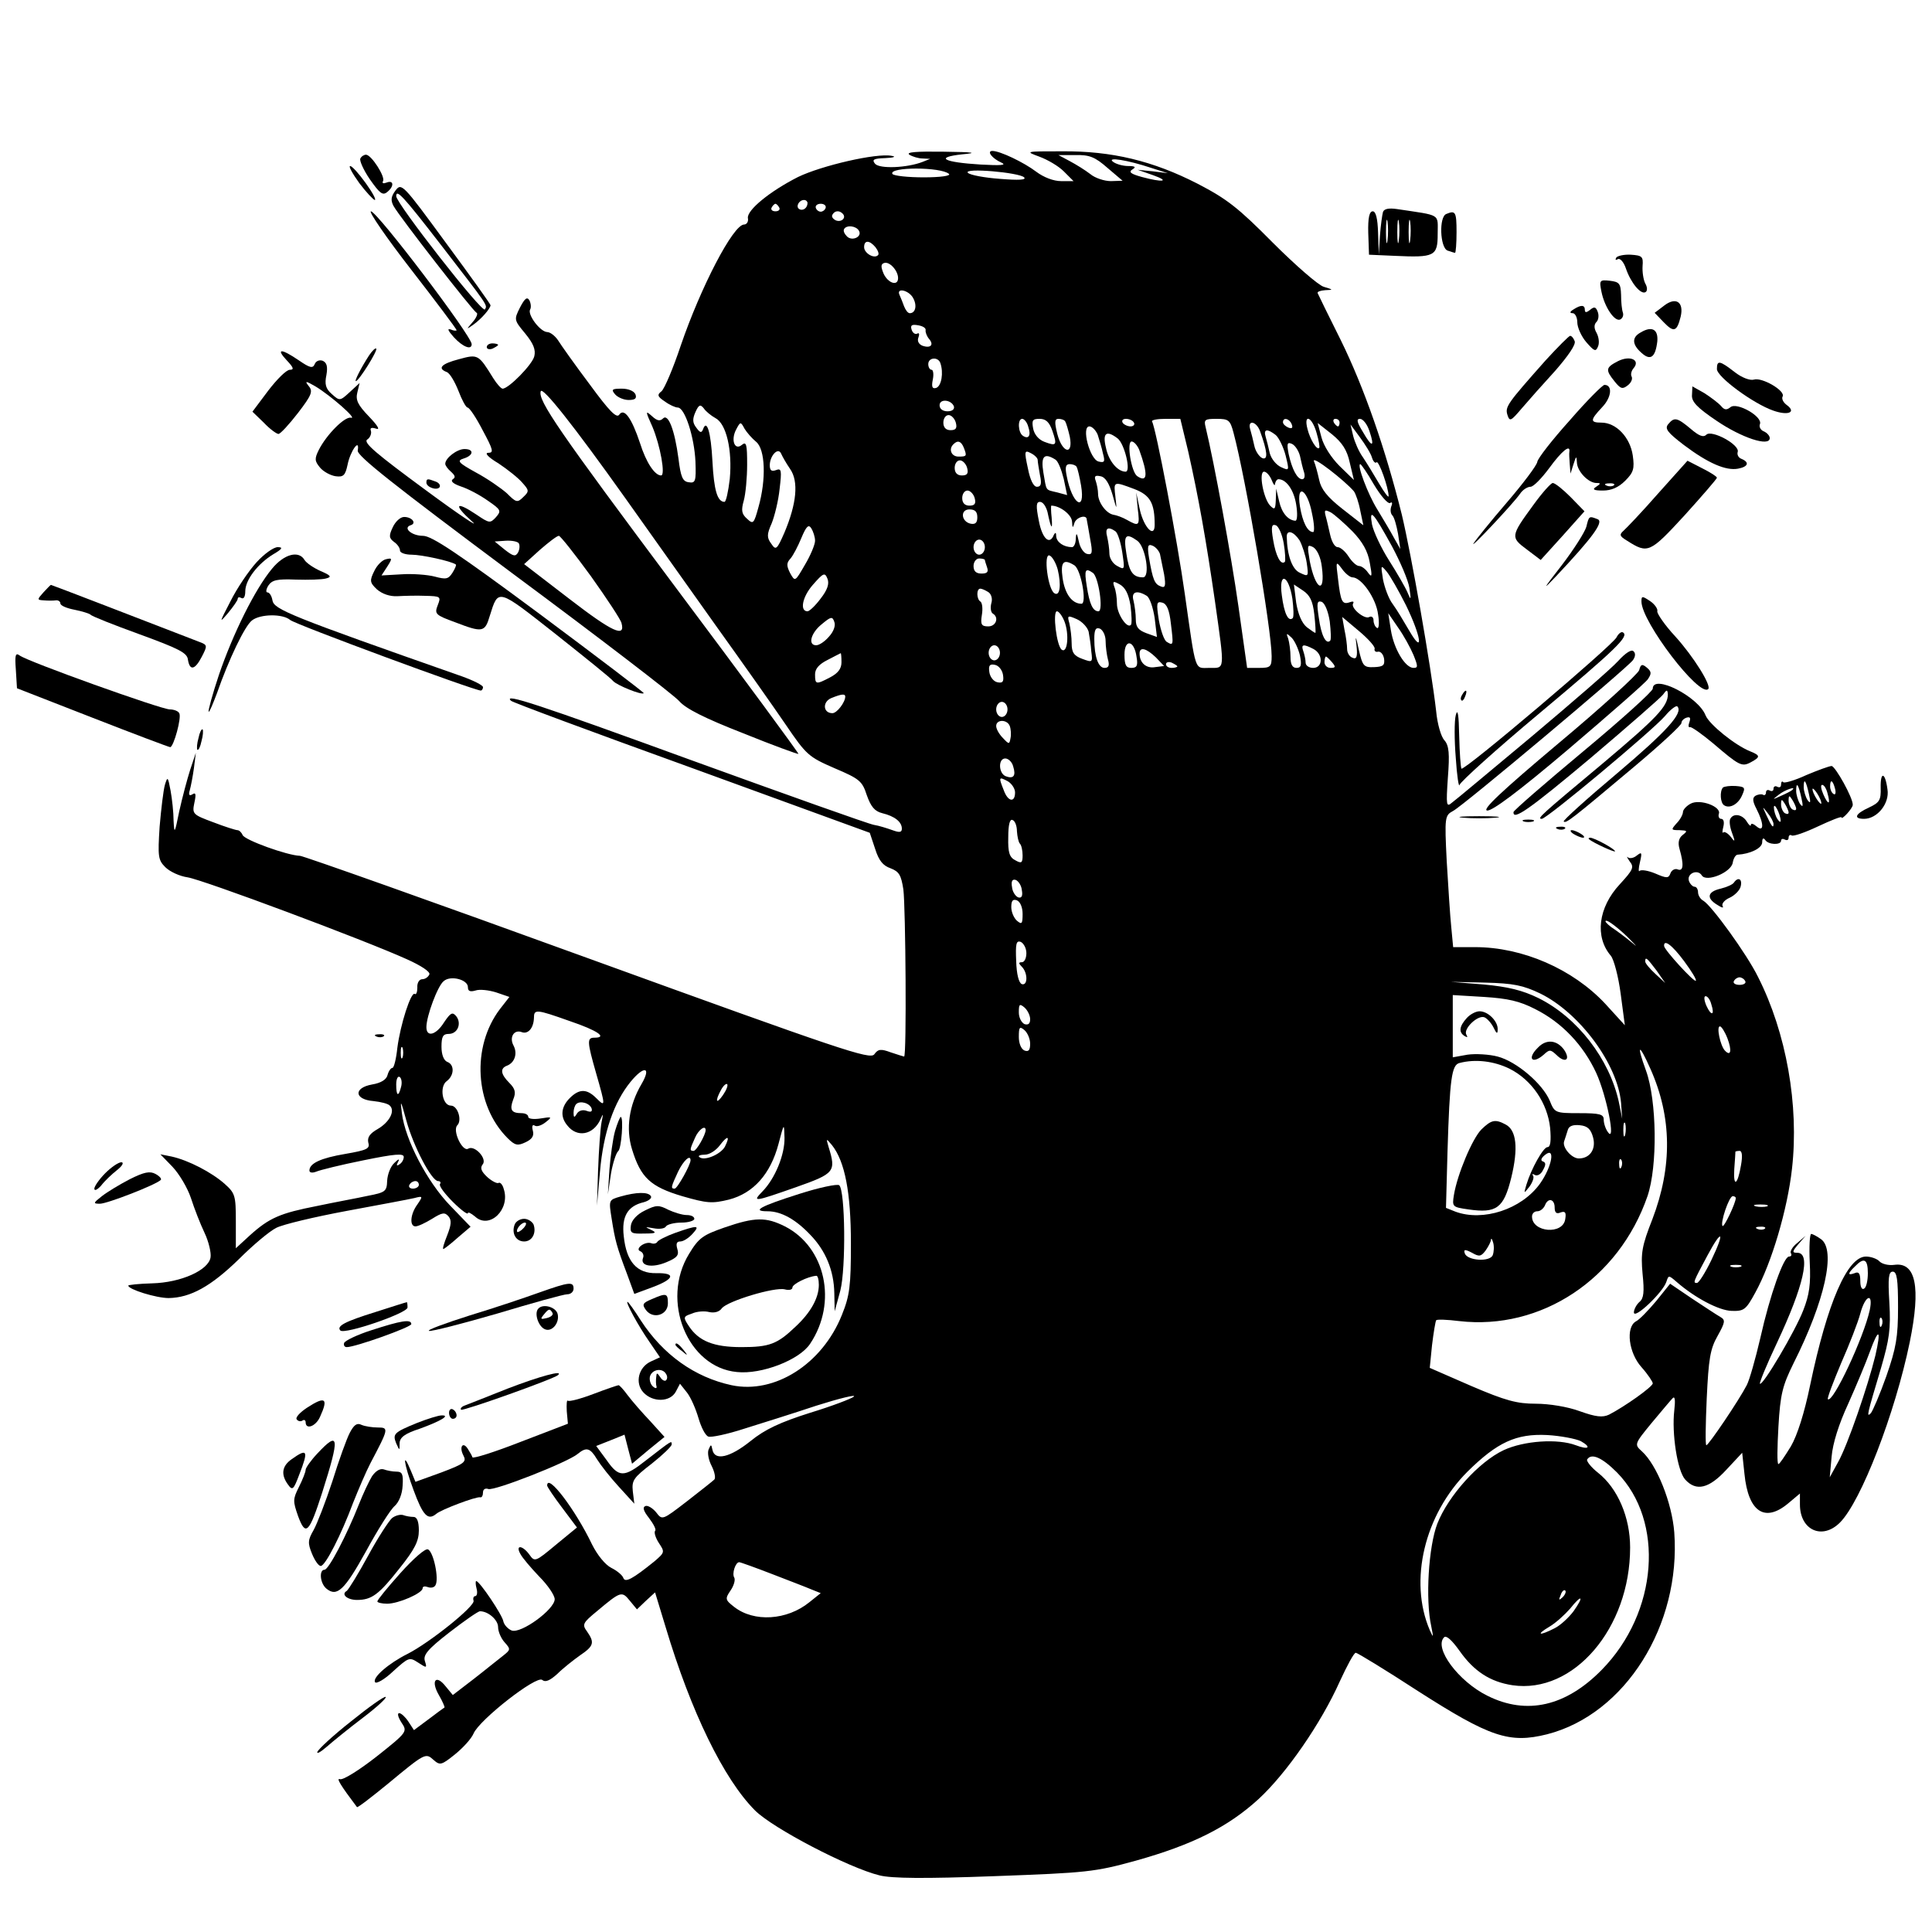 <?xml version="1.0" standalone="no"?>
<!DOCTYPE svg PUBLIC "-//W3C//DTD SVG 20010904//EN"
 "http://www.w3.org/TR/2001/REC-SVG-20010904/DTD/svg10.dtd">
<svg version="1.0" xmlns="http://www.w3.org/2000/svg"
 width="512pt" height="512pt" viewBox="0 0 512 512"
 preserveAspectRatio="xMidYMid meet">
<g transform="translate(0,512) scale(0.1,-0.1)"
fill="#000000" stroke="none">
<path d="M2410 4710 c8 -5 24 -10 35 -10 l20 -1 -20 -8 c-41 -16 -114 -19
-126 -5 -9 11 -4 14 27 15 23 1 30 4 17 6 -40 8 -186 -26 -248 -56 -75 -38
-136 -88 -133 -109 2 -9 -3 -17 -10 -17 -29 0 -115 -166 -168 -321 -20 -60
-43 -114 -51 -121 -12 -9 -11 -14 9 -27 12 -9 28 -16 34 -16 19 0 44 -78 47
-143 2 -53 0 -58 -18 -55 -16 2 -21 14 -27 63 -10 75 -27 120 -41 106 -8 -8
-16 -6 -29 6 -18 16 -18 14 1 -28 21 -50 35 -129 23 -129 -17 0 -40 35 -56 86
-22 66 -42 94 -55 75 -7 -10 -26 9 -78 80 -39 52 -76 104 -84 117 -8 12 -21
22 -29 22 -19 1 -53 47 -45 60 3 5 2 16 -2 24 -6 10 -12 6 -25 -19 -16 -32
-16 -33 14 -69 22 -27 28 -43 24 -60 -5 -22 -68 -86 -84 -86 -4 0 -15 12 -25
28 -39 63 -40 64 -91 50 -46 -12 -58 -24 -32 -34 8 -3 21 -25 31 -50 9 -24 20
-44 24 -44 5 0 23 -27 40 -60 28 -52 30 -60 15 -60 -11 0 0 -12 27 -28 24 -16
53 -39 63 -51 18 -20 19 -23 3 -38 -16 -16 -19 -15 -44 10 -16 14 -52 39 -82
55 -47 26 -51 31 -32 37 26 8 28 25 2 25 -20 0 -51 -24 -51 -39 0 -5 7 -14 15
-21 11 -10 13 -15 5 -20 -7 -5 1 -12 21 -19 19 -6 51 -23 72 -38 35 -24 36
-27 21 -44 -15 -16 -17 -16 -51 7 -55 37 -63 28 -13 -17 25 -22 -31 15 -123
83 -129 95 -165 125 -154 133 8 5 12 16 10 23 -3 8 1 10 14 6 11 -4 4 8 -19
32 -30 31 -36 44 -31 64 l6 25 -26 -24 c-26 -24 -27 -24 -48 -5 -16 14 -19 26
-14 50 4 23 1 33 -10 38 -9 3 -18 -1 -21 -9 -5 -12 -13 -10 -42 10 -47 32 -62
32 -32 0 18 -19 20 -25 8 -25 -9 0 -34 -25 -57 -55 l-42 -56 30 -29 c16 -17
34 -30 39 -30 5 0 28 25 52 56 36 47 40 57 28 71 -11 14 -8 14 18 -1 40 -24
113 -88 94 -83 -16 4 -64 -44 -85 -85 -12 -24 -11 -30 3 -47 9 -11 28 -21 41
-23 21 -3 26 2 32 30 7 36 33 73 27 38 -2 -14 93 -89 412 -327 228 -169 426
-321 440 -337 17 -20 69 -46 169 -85 79 -32 145 -56 147 -55 1 2 -144 199
-323 438 -313 419 -368 499 -360 523 4 14 86 -89 224 -283 60 -85 168 -236
238 -335 71 -99 155 -218 187 -265 55 -81 61 -86 130 -116 66 -28 73 -34 85
-71 11 -31 21 -43 41 -48 33 -8 52 -23 52 -41 0 -10 -6 -11 -25 -4 -14 5 -36
12 -49 14 -13 2 -229 79 -480 170 -414 151 -503 180 -482 159 3 -4 219 -84
479 -178 l472 -172 14 -42 c10 -32 21 -45 41 -52 23 -9 28 -18 34 -56 6 -47 9
-443 2 -443 -1 0 -17 5 -35 11 -27 10 -34 9 -44 -5 -11 -15 -87 11 -757 254
-410 149 -754 271 -765 272 -34 1 -147 42 -152 55 -3 7 -9 13 -14 13 -4 0 -33
9 -64 21 -54 20 -56 22 -50 51 5 23 4 29 -5 23 -8 -5 -11 -2 -7 11 3 11 8 37
11 59 l5 40 -15 -45 c-8 -25 -21 -74 -29 -110 -12 -59 -13 -62 -15 -25 0 22
-4 58 -8 80 -7 37 -8 38 -15 15 -4 -14 -10 -64 -14 -111 -5 -79 -4 -88 15
-107 12 -12 38 -24 59 -27 40 -6 471 -167 581 -217 38 -17 62 -33 60 -40 -3
-7 -11 -13 -19 -13 -8 0 -14 -10 -13 -22 0 -12 -3 -20 -7 -17 -10 6 -38 -81
-46 -143 -3 -29 -9 -53 -13 -53 -4 0 -10 -8 -13 -19 -3 -12 -17 -21 -41 -25
-50 -9 -47 -40 4 -44 19 -2 39 -7 43 -12 15 -14 -1 -44 -32 -62 -21 -12 -28
-22 -25 -36 5 -16 -3 -20 -61 -30 -65 -11 -95 -25 -95 -44 0 -6 8 -7 18 -3 9
4 65 18 125 30 83 17 107 19 107 9 0 -7 -5 -16 -12 -20 -7 -5 -8 -2 -3 7 5 9
1 8 -10 -3 -10 -9 -18 -30 -19 -47 -1 -28 -4 -31 -51 -40 -27 -6 -88 -17 -135
-27 -97 -19 -126 -31 -178 -78 l-37 -34 0 72 c0 68 -2 74 -30 99 -34 30 -95
62 -140 72 l-30 6 32 -33 c18 -19 40 -56 49 -83 9 -28 25 -69 36 -92 11 -23
18 -53 16 -65 -5 -34 -78 -67 -155 -69 -35 -1 -63 -4 -63 -6 0 -10 74 -33 107
-33 58 1 112 31 186 103 37 37 81 74 99 83 17 9 101 29 187 45 86 16 167 31
179 34 23 6 23 5 8 -17 -19 -26 -21 -58 -5 -58 7 0 26 9 44 20 27 17 34 18 44
6 8 -10 7 -22 -4 -50 -8 -20 -13 -36 -10 -36 2 0 19 13 38 30 l34 29 -54 56
c-61 63 -119 174 -128 245 -5 38 -3 35 12 -20 19 -69 67 -160 84 -160 6 0 8
-4 5 -8 -3 -5 13 -26 34 -47 22 -22 40 -35 40 -30 0 4 8 0 19 -9 38 -35 94 19
76 73 -3 12 -10 19 -14 16 -4 -2 -18 5 -30 16 -16 15 -19 24 -12 33 13 15 -21
52 -38 42 -15 -10 -43 48 -29 62 13 13 1 52 -17 52 -23 0 -31 51 -11 65 20 15
21 44 1 51 -9 4 -15 19 -15 40 0 27 4 34 19 34 24 0 35 28 20 47 -10 12 -15 9
-32 -16 -21 -34 -47 -41 -47 -13 0 29 30 110 46 122 18 16 64 4 64 -16 0 -11
6 -13 20 -9 11 4 36 1 55 -5 l35 -12 -25 -32 c-76 -100 -67 -255 20 -342 20
-20 27 -21 48 -11 17 8 23 17 19 31 -3 11 -1 17 5 13 6 -4 19 1 29 9 18 14 17
15 -13 10 -19 -3 -33 -1 -33 4 0 6 -8 10 -18 10 -27 0 -32 9 -22 36 8 19 5 29
-10 44 -24 24 -25 39 -6 46 20 8 28 32 17 53 -12 22 1 43 21 36 17 -7 32 10
33 37 0 24 5 24 95 -8 74 -25 101 -44 65 -44 -20 0 -19 -11 5 -95 25 -87 25
-90 0 -65 -25 25 -45 25 -70 0 -23 -23 -26 -49 -7 -72 26 -34 69 -26 88 15 8
18 8 17 3 -8 -3 -16 -7 -73 -9 -125 l-3 -95 8 90 c9 104 37 184 81 238 36 44
56 40 29 -6 -33 -56 -42 -118 -25 -173 23 -75 49 -99 133 -124 66 -19 79 -20
124 -9 65 17 110 68 131 147 15 57 15 57 16 17 1 -45 -25 -108 -58 -142 -28
-29 -25 -29 89 11 102 36 106 41 86 106 -7 24 -7 24 9 5 34 -43 50 -125 50
-260 0 -113 -3 -138 -24 -190 -52 -130 -178 -210 -292 -186 -98 21 -182 81
-241 172 -17 27 -33 49 -35 49 -6 0 28 -63 58 -106 l28 -41 -24 -11 c-33 -15
-43 -57 -20 -82 25 -27 71 -26 86 2 l11 21 19 -24 c10 -13 23 -43 30 -67 7
-24 18 -46 26 -49 7 -3 50 6 96 21 45 14 131 41 191 61 60 19 105 30 99 24 -5
-5 -57 -25 -116 -43 -79 -25 -120 -44 -158 -75 -55 -44 -95 -53 -101 -23 -3
15 -4 15 -10 1 -4 -9 0 -29 8 -44 8 -16 11 -32 7 -36 -4 -4 -37 -30 -73 -58
-65 -50 -65 -50 -81 -29 -9 11 -22 19 -28 17 -9 -3 -6 -13 9 -32 12 -16 20
-31 16 -34 -3 -4 1 -18 10 -32 16 -24 16 -25 -12 -49 -57 -46 -77 -57 -82 -44
-2 7 -16 19 -32 27 -16 8 -37 34 -51 62 -44 92 -119 191 -119 156 0 -3 18 -30
40 -59 l39 -52 -56 -46 c-54 -45 -56 -46 -70 -26 -18 25 -38 27 -24 2 5 -10
28 -37 50 -60 23 -23 41 -50 41 -60 0 -27 -89 -92 -114 -83 -10 4 -20 15 -22
24 -2 16 -63 107 -72 107 -2 0 -2 -9 1 -20 3 -11 1 -20 -4 -20 -4 0 -6 -6 -4
-12 5 -14 -116 -111 -175 -141 -50 -25 -94 -63 -86 -75 3 -5 25 7 48 29 41 37
43 38 66 23 23 -15 24 -15 18 4 -5 16 7 31 65 76 40 31 76 56 81 56 22 0 48
-23 48 -42 0 -12 8 -30 17 -40 17 -19 16 -20 -4 -36 -12 -9 -46 -37 -77 -61
l-56 -43 -19 23 c-26 33 -40 15 -18 -23 10 -17 16 -32 15 -33 -2 -1 -21 -15
-42 -31 l-39 -29 -15 23 c-8 12 -19 22 -24 22 -6 0 -3 -11 6 -25 16 -24 16
-25 -66 -90 -46 -36 -89 -63 -97 -60 -11 4 2 -17 45 -74 2 -2 38 26 81 61 100
83 101 83 122 64 17 -15 21 -14 57 15 21 17 43 41 49 55 15 36 167 155 182
142 8 -7 20 -2 40 16 15 15 43 37 60 49 37 25 39 34 19 63 -14 19 -12 23 27
55 62 52 65 53 86 27 l19 -23 24 23 24 22 28 -92 c67 -224 154 -403 237 -486
47 -47 248 -152 330 -172 32 -8 118 -9 305 -2 245 9 265 11 374 41 150 42 244
89 325 163 74 68 166 201 216 313 19 41 37 75 42 75 4 0 78 -45 164 -101 192
-123 243 -140 343 -115 207 53 355 289 337 535 -6 78 -46 179 -86 215 -20 18
-20 19 26 75 26 31 51 61 56 66 6 6 7 -7 4 -33 -7 -60 8 -160 29 -183 29 -32
63 -24 109 26 l42 45 6 -56 c10 -101 54 -130 116 -78 l31 26 0 -29 c0 -68 59
-95 106 -48 56 56 146 289 185 478 30 147 16 213 -41 205 -15 -2 -32 2 -39 9
-6 7 -23 13 -36 13 -49 0 -102 -121 -148 -341 -15 -73 -34 -133 -51 -162 -16
-26 -30 -47 -33 -47 -4 0 -3 45 0 99 5 87 11 109 40 168 83 165 113 300 73
329 -11 8 -23 14 -26 14 -4 0 -6 -34 -4 -75 3 -58 -1 -86 -17 -127 -21 -55
-108 -202 -115 -195 -2 2 18 51 45 108 71 151 91 239 54 239 -14 0 -14 3 3 23
l19 22 -22 -19 c-13 -10 -20 -23 -17 -27 3 -5 1 -9 -5 -9 -14 0 -50 -100 -76
-216 -13 -56 -29 -112 -36 -125 -20 -39 -101 -159 -107 -159 -3 0 -2 56 1 124
5 105 9 131 29 166 20 36 21 42 7 50 -9 5 -42 27 -74 48 l-59 40 -37 -46 c-21
-25 -45 -50 -54 -54 -27 -16 -19 -83 15 -121 17 -19 30 -39 30 -43 0 -9 -75
-62 -116 -83 -17 -8 -35 -6 -77 9 -32 12 -82 20 -117 20 -50 0 -80 8 -171 47
l-110 48 6 60 c4 33 9 63 11 66 1 3 29 2 61 -2 217 -25 423 111 499 331 27 79
25 253 -4 333 -26 71 -19 74 12 4 57 -128 58 -259 5 -398 -28 -71 -31 -90 -26
-145 5 -48 3 -65 -8 -74 -8 -7 -15 -20 -15 -28 0 -20 77 53 86 81 6 18 6 18
27 0 48 -42 112 -76 146 -77 33 -1 38 3 63 49 43 78 85 220 97 328 19 168 -15
360 -90 508 -30 61 -123 189 -145 202 -8 4 -14 15 -14 22 0 8 -4 15 -9 15 -5
0 -12 7 -15 15 -7 20 23 33 34 15 12 -19 78 8 82 34 2 12 8 21 13 21 33 2 65
17 65 33 0 10 3 13 8 6 8 -13 42 -14 42 -2 0 5 5 6 10 3 6 -3 10 -1 10 5 0 6
4 9 8 6 5 -3 36 8 70 24 34 16 62 27 62 24 0 -9 30 24 30 33 1 18 -46 102 -56
103 -6 0 -36 -11 -67 -24 -30 -14 -58 -22 -61 -19 -3 4 -6 1 -6 -6 0 -7 -4 -9
-10 -6 -5 3 -10 1 -10 -5 0 -6 -4 -8 -10 -5 -5 3 -10 1 -10 -5 0 -6 -4 -9 -8
-6 -4 2 -13 1 -20 -3 -8 -5 -8 -14 3 -35 20 -39 20 -63 0 -46 -8 7 -15 9 -15
4 0 -5 -5 -1 -11 9 -11 18 -34 23 -43 8 -4 -5 -2 -22 4 -38 9 -24 8 -26 -3
-11 -8 10 -17 15 -20 12 -3 -3 -3 3 0 15 3 12 1 21 -6 21 -5 0 -8 6 -6 13 8
19 -50 41 -75 27 -11 -6 -20 -16 -20 -22 0 -6 -7 -20 -17 -30 -15 -17 -15 -18
8 -18 21 -1 22 -2 8 -13 -10 -8 -13 -20 -8 -37 12 -42 10 -60 -5 -54 -7 3 -16
-2 -19 -10 -5 -14 -10 -14 -40 -1 -19 8 -38 11 -42 7 -3 -4 -3 7 1 23 6 26 5
28 -8 18 -8 -7 -19 -9 -24 -5 -4 4 -2 -1 5 -11 12 -15 9 -22 -26 -60 -58 -62
-67 -140 -24 -190 8 -10 20 -55 26 -101 l11 -83 -52 57 c-86 92 -219 150 -345
150 l-58 0 -5 53 c-3 28 -8 107 -12 174 -6 119 -5 122 17 134 27 14 458 376
476 399 7 9 8 19 2 24 -5 6 -21 -4 -41 -26 -18 -20 -121 -109 -228 -199 -107
-89 -202 -169 -212 -176 -15 -13 -16 -8 -11 66 5 64 3 85 -9 99 -9 9 -19 44
-22 77 -14 122 -66 416 -91 521 -43 173 -100 337 -162 463 -32 64 -59 119 -61
124 -2 4 7 7 20 8 22 1 22 1 -4 9 -14 4 -75 57 -135 117 -92 93 -122 116 -199
156 -119 61 -228 87 -359 86 -98 0 -99 0 -61 -14 22 -8 51 -25 65 -39 l26 -26
-33 0 c-20 0 -46 10 -66 25 -33 25 -96 55 -116 55 -16 0 -1 -20 24 -31 15 -7
-2 -8 -56 -5 -98 6 -122 19 -48 27 43 4 32 6 -50 7 -71 1 -100 -1 -90 -8z
m525 -35 l40 -34 -31 -1 c-17 0 -42 8 -55 19 -13 10 -37 25 -54 34 l-30 16 45
0 c37 1 52 -5 85 -34z m116 0 l44 -14 -40 5 -40 4 40 -14 c48 -17 26 -20 -29
-5 -29 8 -36 13 -25 20 10 6 8 9 -11 9 -14 0 -32 5 -40 11 -19 14 38 5 101
-16z m-536 -16 c5 -5 -23 -9 -67 -9 -42 0 -79 4 -83 9 -11 19 129 19 150 0z
m199 -9 c7 -7 -15 -8 -64 -4 -41 3 -79 10 -85 16 -13 14 136 1 149 -12z m-574
-68 c0 -13 -12 -22 -22 -16 -10 6 -1 24 13 24 5 0 9 -4 9 -8z m-75 -12 c3 -5
-1 -10 -10 -10 -9 0 -13 5 -10 10 3 6 8 10 10 10 2 0 7 -4 10 -10z m123 -1
c-2 -6 -8 -10 -13 -10 -5 0 -11 4 -13 10 -2 6 4 11 13 11 9 0 15 -5 13 -11z
m45 -15 c11 -11 -3 -24 -18 -18 -8 4 -12 10 -9 15 6 11 18 12 27 3z m43 -45
c10 -16 -17 -29 -31 -16 -7 7 -11 15 -8 20 6 11 31 9 39 -4z m44 -44 c7 -9 10
-18 7 -21 -10 -11 -37 5 -37 21 0 19 14 19 30 0z m60 -82 c0 -22 -26 -14 -38
11 -8 19 -8 26 1 29 14 5 37 -20 37 -40z m40 -53 c11 -20 6 -40 -9 -40 -5 0
-11 8 -15 18 -3 9 -9 23 -12 30 -10 21 25 13 36 -8z m33 -85 c-1 -5 3 -16 9
-23 14 -16 4 -26 -18 -18 -9 4 -14 12 -10 22 3 8 2 13 -3 10 -5 -3 -12 1 -15
10 -4 12 0 15 17 12 12 -2 21 -7 20 -13z m39 -87 c9 -26 3 -61 -11 -66 -10 -3
-13 2 -9 22 3 14 1 26 -3 26 -5 0 -9 7 -9 15 0 18 26 20 32 3z m36 -115 c2 -8
-5 -13 -17 -13 -12 0 -21 6 -21 16 0 18 31 15 38 -3z m-632 -31 c29 -15 45
-85 38 -161 -4 -34 -10 -61 -14 -61 -19 0 -28 31 -32 108 -4 77 -15 113 -25
84 -4 -10 -8 -9 -18 5 -10 13 -10 23 -2 41 9 20 13 21 22 10 5 -8 20 -20 31
-26z m637 -12 c4 -15 0 -20 -14 -20 -12 0 -19 7 -19 20 0 11 6 20 14 20 7 0
16 -9 19 -20z m192 -11 c8 -23 1 -34 -14 -24 -13 8 -15 45 -2 45 5 0 13 -9 16
-21z m64 -11 c13 -38 11 -41 -21 -29 -16 6 -27 20 -30 35 -4 22 -2 26 17 26
17 0 26 -9 34 -32z m34 25 c3 -5 8 -23 12 -40 10 -51 -20 -44 -33 7 -8 32 -7
40 3 40 8 0 16 -3 18 -7z m182 -3 c3 -5 -1 -10 -9 -10 -8 0 -18 5 -21 10 -3 6
1 10 9 10 8 0 18 -4 21 -10z m144 -77 c27 -120 47 -232 71 -398 26 -185 27
-175 -15 -175 -40 0 -35 -16 -65 195 -20 143 -77 442 -87 458 -2 4 14 7 36 7
l39 0 21 -87z m120 50 c32 -119 101 -523 101 -592 0 -28 -3 -31 -33 -31 l-32
0 -23 163 c-19 134 -64 380 -87 475 -5 20 -2 22 29 22 32 0 36 -3 45 -37z
m154 23 c4 -10 1 -13 -9 -9 -7 3 -14 9 -14 14 0 14 17 10 23 -5z m66 -23 c6
-20 9 -38 7 -40 -6 -7 -24 22 -31 50 -11 42 12 33 24 -10z m61 27 c0 -5 -2
-10 -4 -10 -3 0 -8 5 -11 10 -3 6 -1 10 4 10 6 0 11 -4 11 -10z m79 -22 c15
-44 7 -45 -17 -3 -16 26 -18 35 -8 35 8 0 19 -14 25 -32z m-1625 -29 c24 -20
27 -99 6 -173 -12 -44 -14 -46 -30 -31 -15 13 -16 23 -9 48 5 18 9 61 9 96 0
53 -2 62 -14 52 -19 -16 -30 13 -15 41 11 21 12 21 22 2 6 -10 20 -26 31 -35z
m1335 29 c20 -55 22 -78 6 -72 -8 4 -18 18 -21 33 -3 14 -8 34 -11 44 -7 25
16 21 26 -5z m238 -84 l11 -46 -38 37 c-22 22 -42 53 -48 76 l-10 38 38 -30
c27 -22 40 -42 47 -75z m-668 74 c4 -13 11 -35 14 -50 6 -22 4 -25 -12 -21
-23 6 -46 93 -24 93 7 0 17 -10 22 -22z m727 -61 c3 -10 9 -16 12 -12 6 5 32
-68 32 -90 0 -5 -11 9 -25 33 -14 24 -33 55 -43 70 -11 15 -22 41 -26 57 l-7
30 25 -34 c14 -19 29 -43 32 -54z m-255 60 c8 -7 20 -31 26 -54 10 -41 10 -41
-12 -31 -13 6 -26 22 -30 37 -3 14 -8 34 -11 44 -6 20 4 22 27 4z m-419 -9
c18 -14 36 -88 21 -88 -21 0 -45 28 -52 63 -10 40 1 48 31 25z m-408 -24 c9
-23 8 -24 -14 -24 -19 0 -27 20 -13 33 11 11 20 8 27 -9z m465 -6 c24 -66 22
-88 -5 -70 -16 10 -29 92 -15 92 6 0 15 -10 20 -22z m426 -16 c3 -15 8 -35 11
-44 3 -10 1 -18 -5 -18 -13 0 -27 26 -36 67 -5 27 -4 32 8 27 8 -3 18 -17 22
-32z m-1351 -35 c23 -33 17 -92 -15 -168 -20 -46 -23 -48 -35 -30 -12 16 -12
25 1 54 8 20 18 61 21 91 6 50 5 56 -10 50 -11 -4 -16 -1 -16 13 0 25 22 49
30 31 3 -7 13 -25 24 -41z m656 24 c0 -5 3 -23 6 -40 5 -23 3 -31 -8 -31 -9 0
-18 18 -24 49 -10 46 -9 49 8 40 10 -5 18 -13 18 -18z m47 1 c7 -4 16 -27 22
-51 l9 -43 -26 7 c-33 8 -28 2 -37 53 -7 43 2 53 32 34z m791 -84 c5 -7 13
-30 17 -52 l8 -38 -55 43 c-41 32 -57 53 -62 77 -4 18 -10 41 -14 50 -5 16 81
-51 106 -80z m-1025 62 c4 -15 0 -20 -14 -20 -12 0 -19 7 -19 20 0 11 6 20 14
20 7 0 16 -9 19 -20z m290 3 c3 -5 8 -27 12 -50 12 -73 -24 -49 -38 25 -5 24
-3 32 8 32 7 0 16 -3 18 -7z m788 -47 c18 -30 37 -52 43 -49 5 4 7 0 3 -9 -3
-9 -2 -19 3 -24 5 -5 11 -27 15 -49 l6 -40 -17 30 c-9 17 -29 50 -44 75 -25
40 -55 120 -45 120 2 0 19 -24 36 -54z m-271 12 c5 -13 9 -17 9 -10 1 6 5 12
9 12 21 0 41 -29 47 -67 4 -24 3 -43 -2 -43 -19 1 -36 20 -43 51 l-8 34 -1
-30 c-1 -25 -3 -27 -15 -15 -18 19 -31 90 -16 90 6 0 15 -10 20 -22z m-422
-38 c12 -43 12 -43 8 -7 -5 42 -6 42 50 21 42 -16 54 -37 54 -95 0 -36 -28 -8
-39 39 l-10 47 4 -42 c6 -47 4 -49 -28 -31 -12 7 -29 13 -37 14 -19 4 -40 33
-40 55 0 10 -3 25 -6 34 -5 13 -2 16 12 13 13 -2 23 -18 32 -48z m-365 -10 c4
-15 0 -20 -14 -20 -12 0 -19 7 -19 20 0 11 6 20 14 20 7 0 16 -9 19 -20z m894
-41 c6 -27 7 -49 3 -49 -15 0 -28 26 -35 68 -10 63 20 46 32 -19z m-701 4 c9
-44 14 -51 11 -15 -2 17 -2 32 -1 32 23 0 54 -24 55 -42 1 -17 2 -19 6 -5 4
16 33 25 33 10 1 -5 5 -27 9 -51 7 -37 6 -43 -8 -40 -9 2 -19 17 -22 33 -5 23
-7 25 -8 8 0 -13 -5 -23 -10 -23 -22 0 -41 13 -42 29 0 10 -2 11 -6 4 -11 -29
-31 -11 -40 37 -8 40 -7 50 3 50 8 0 16 -12 20 -27z m-186 -14 c0 -14 -5 -19
-17 -17 -26 5 -29 38 -4 38 15 0 21 -6 21 -21z m994 -37 c27 -28 41 -53 46
-83 7 -37 6 -41 -5 -26 -6 9 -17 17 -23 17 -7 0 -19 11 -28 25 -9 14 -22 25
-29 25 -8 0 -16 15 -20 33 -4 17 -9 40 -12 50 -4 16 -2 17 14 9 10 -6 35 -28
57 -50z m105 -40 c22 -41 43 -90 46 -110 5 -33 4 -34 -5 -12 -6 14 -28 52 -49
85 -21 33 -41 76 -45 95 -8 45 3 33 53 -58z m-1529 15 c0 -10 -12 -39 -27 -64
-26 -45 -26 -45 -39 -22 -10 20 -10 27 1 39 7 8 20 33 29 55 13 31 19 36 26
25 5 -8 10 -23 10 -33z m1242 -7 c4 -24 5 -46 3 -49 -11 -10 -24 16 -31 58 -6
35 -4 43 7 39 7 -2 17 -24 21 -48z m-446 32 c6 -4 14 -29 18 -55 7 -47 7 -48
-13 -37 -12 6 -21 21 -21 33 0 12 -3 32 -6 45 -6 22 2 28 22 14z m488 -24 c7
-13 16 -40 19 -60 5 -36 5 -37 -18 -26 -21 9 -34 47 -35 96 0 19 18 14 34 -10z
m-1878 -95 c42 -59 79 -115 81 -124 11 -40 -24 -24 -137 63 l-121 93 42 38
c23 20 45 37 50 37 4 0 42 -48 85 -107z m1448 94 c22 -16 35 -97 15 -97 -27 0
-37 15 -44 63 -8 49 -2 56 29 34z m-1639 -7 c3 -6 2 -16 -2 -24 -7 -12 -13
-10 -35 7 l-27 22 29 2 c16 1 32 -2 35 -7z m1235 -10 c0 -11 -7 -20 -15 -20
-8 0 -15 9 -15 20 0 11 7 20 15 20 8 0 15 -9 15 -20z m464 -18 c2 -10 7 -34
11 -54 5 -31 3 -37 -9 -32 -16 6 -21 17 -31 76 -5 31 -3 37 9 32 8 -3 17 -13
20 -22z m429 -34 c10 -75 -17 -62 -32 15 -7 42 -7 45 9 37 10 -6 20 -26 23
-52z m-700 -7 c10 -41 6 -73 -9 -63 -17 11 -29 105 -13 100 7 -2 17 -19 22
-37z m-193 25 c0 -2 3 -11 6 -20 4 -12 0 -16 -15 -16 -14 0 -21 6 -21 20 0 11
7 20 15 20 8 0 15 -2 15 -4z m237 -14 c18 -11 34 -102 19 -102 -25 0 -44 26
-50 68 -6 43 2 52 31 34z m737 -32 c24 0 63 -56 68 -98 4 -24 2 -40 -3 -36 -5
3 -9 12 -9 20 0 8 -5 12 -11 9 -12 -8 -51 24 -43 36 3 5 -1 6 -9 3 -20 -7 -24
1 -31 61 -6 48 -6 49 10 28 9 -13 22 -23 28 -23z m142 -74 c40 -82 48 -135 9
-68 -14 24 -33 56 -44 71 -11 14 -22 45 -26 66 -6 38 -6 39 10 20 9 -11 32
-51 51 -89z m-1551 18 c-14 -19 -30 -34 -35 -34 -21 0 -14 38 14 70 28 32 32
34 39 16 5 -13 0 -29 -18 -52z m721 68 c15 -9 29 -102 15 -102 -15 0 -24 20
-31 67 -7 43 -4 49 16 35z m529 -69 c3 -24 4 -47 1 -51 -12 -11 -23 13 -29 60
-9 64 18 56 28 -9z m-429 -18 c3 -25 4 -48 1 -51 -10 -11 -37 29 -37 56 0 16
-3 36 -7 45 -5 15 -3 16 15 6 14 -8 23 -25 28 -56z m487 -23 c3 -26 4 -48 3
-49 -1 -1 -11 6 -23 15 -13 11 -23 34 -28 65 l-6 48 24 -16 c18 -12 26 -27 30
-63z m-864 59 c8 -5 12 -18 8 -30 -3 -12 -1 -24 4 -27 17 -10 9 -34 -12 -34
-18 0 -21 5 -17 30 3 17 1 33 -4 36 -10 6 -11 34 0 34 4 0 13 -4 21 -9z m420
-10 c8 -5 17 -32 21 -59 l6 -50 -28 10 c-21 8 -28 16 -28 36 0 15 -3 37 -6 50
-7 24 9 29 35 13z m64 -74 c7 -57 7 -59 -11 -48 -7 4 -16 30 -21 58 -7 45 -6
50 9 46 12 -3 19 -19 23 -56z m421 6 c3 -26 4 -49 1 -51 -11 -11 -24 15 -30
61 -6 39 -5 46 8 42 8 -4 17 -25 21 -52z m-703 0 c13 -34 8 -85 -7 -75 -14 9
-25 102 -13 102 5 0 14 -12 20 -27z m-624 -40 c-11 -13 -26 -23 -34 -23 -23 0
-14 33 15 56 24 20 28 21 33 6 4 -10 -2 -26 -14 -39z m688 13 c2 -12 6 -35 7
-52 4 -30 3 -30 -24 -20 -22 8 -28 17 -28 41 0 16 -3 40 -6 53 -6 21 -5 22 20
11 15 -7 28 -22 31 -33z m861 -62 c12 -30 12 -34 0 -34 -22 0 -52 50 -60 100
l-7 45 26 -38 c15 -21 33 -54 41 -73z m-103 17 c-2 -6 3 -10 9 -8 7 1 14 -7
16 -19 2 -17 -2 -21 -27 -22 -27 -1 -30 3 -40 46 -8 38 -10 40 -6 10 3 -29 0
-36 -11 -31 -8 3 -14 13 -14 23 0 10 -3 33 -7 51 l-6 34 44 -37 c24 -20 43
-41 42 -47z m-713 20 c0 -14 3 -36 6 -48 5 -17 2 -23 -9 -23 -16 0 -27 29 -27
77 0 25 4 31 15 27 8 -4 15 -18 15 -33z m515 -38 c5 -26 3 -33 -9 -33 -11 0
-16 9 -16 29 0 16 -3 38 -6 48 -6 16 -5 16 9 3 8 -8 18 -30 22 -47z m-433 -4
c4 -23 1 -29 -14 -29 -14 0 -18 8 -18 35 0 43 26 39 32 -6z m-362 11 c0 -11
-7 -20 -15 -20 -8 0 -15 9 -15 20 0 11 7 20 15 20 8 0 15 -9 15 -20z m831 10
c26 -14 25 -50 -1 -50 -11 0 -20 6 -20 14 0 8 -3 21 -6 30 -7 19 0 20 27 6z
m-418 -22 l22 -23 -24 -3 c-23 -4 -41 11 -41 36 0 19 18 14 43 -10z m-833 -13
c0 -17 -9 -29 -30 -40 -38 -20 -40 -19 -40 8 0 15 11 27 33 38 17 9 33 17 35
18 1 0 2 -10 2 -24z m1300 0 c10 -12 10 -15 -4 -15 -9 0 -16 7 -16 15 0 8 2
15 4 15 2 0 9 -7 16 -15z m-410 -11 c0 -2 -7 -4 -15 -4 -8 0 -15 4 -15 10 0 5
7 7 15 4 8 -4 15 -8 15 -10z m-462 -22 c3 -19 -1 -23 -15 -20 -10 2 -19 14
-21 26 -3 19 1 23 15 20 10 -2 19 -14 21 -26z m-418 -58 c0 -15 -22 -44 -34
-44 -25 0 -27 30 -3 40 27 11 37 12 37 4z m430 -34 c0 -11 -7 -20 -15 -20 -8
0 -15 9 -15 20 0 11 7 20 15 20 8 0 15 -9 15 -20z m6 -44 c3 -8 4 -23 2 -32
-3 -17 -4 -17 -20 0 -10 10 -18 24 -18 32 0 18 29 18 36 0z m9 -107 c8 -25 1
-34 -20 -26 -19 8 -20 47 -1 47 8 0 18 -9 21 -21z m5 -69 c0 -28 -19 -25 -30
6 -14 35 -13 36 10 24 11 -6 20 -20 20 -30z m2104 -5 c5 -22 4 -26 -4 -15 -5
8 -10 24 -10 34 0 26 6 18 14 -19z m69 15 c3 -11 1 -18 -4 -14 -5 3 -9 12 -9
20 0 20 7 17 13 -6z m-89 -25 c5 -22 4 -26 -4 -15 -5 8 -10 24 -10 34 0 26 6
18 14 -19z m69 13 c9 -31 2 -33 -11 -3 -6 14 -8 25 -3 25 5 0 11 -10 14 -22z
m-94 8 c-2 -2 -15 -9 -29 -15 -24 -11 -24 -11 -6 3 16 13 49 24 35 12z m71
-16 c6 -11 8 -20 6 -20 -3 0 -10 9 -16 20 -6 11 -8 20 -6 20 3 0 10 -9 16 -20z
m-60 -33 c0 -5 -4 -5 -10 -2 -5 3 -10 14 -10 23 0 15 2 15 10 2 5 -8 10 -19
10 -23z m-20 -10 c0 -5 -4 -5 -10 -2 -5 3 -10 14 -10 23 0 15 2 15 10 2 5 -8
10 -19 10 -23z m-21 -22 c0 -5 -4 -3 -9 5 -5 8 -9 22 -9 30 0 16 17 -16 18
-35z m-19 -9 c0 -12 -5 -7 -19 24 -11 24 -11 24 3 6 9 -11 16 -24 16 -30z
m-2005 -19 c1 -14 4 -29 8 -33 4 -4 7 -18 7 -31 0 -20 -3 -22 -19 -13 -16 8
-20 21 -19 61 0 33 4 49 11 46 7 -2 12 -16 12 -30z m13 -156 c3 -16 -1 -22
-10 -19 -7 3 -15 15 -16 27 -3 16 1 22 10 19 7 -3 15 -15 16 -27z m2 -63 c0
-26 -2 -29 -15 -18 -8 7 -15 23 -15 36 0 17 4 22 15 18 9 -4 15 -19 15 -36z
m1602 -60 c24 -24 30 -31 14 -17 -17 14 -42 33 -56 42 -13 10 -19 17 -13 17 6
0 31 -19 55 -42z m-1592 -44 c0 -13 -5 -24 -12 -24 -9 0 -9 -3 0 -12 16 -16
16 -51 0 -46 -8 3 -14 26 -15 61 -2 46 0 55 12 51 8 -4 15 -17 15 -30z m1743
-21 c20 -27 34 -50 31 -52 -4 -5 -83 81 -84 92 -1 19 21 3 53 -40z m-73 -25
l23 -33 -26 24 c-15 14 -27 28 -27 33 0 14 5 9 30 -24z m235 -28 c3 -5 -3 -10
-15 -10 -12 0 -18 5 -15 10 3 6 10 10 15 10 5 0 12 -4 15 -10z m-543 -33 c104
-51 205 -187 214 -290 l3 -42 -9 45 c-25 114 -110 224 -213 275 -43 21 -81 30
-145 36 l-87 7 91 -2 c75 -2 100 -7 146 -29z m-14 -41 c72 -36 128 -96 162
-169 28 -61 53 -189 31 -157 -6 8 -11 23 -11 33 0 14 -10 17 -65 17 -64 0 -65
1 -78 33 -19 45 -88 104 -138 117 -22 6 -59 8 -80 5 l-39 -7 0 82 0 83 83 -5
c63 -4 94 -11 135 -32z m467 13 c10 -30 0 -33 -13 -4 -6 14 -7 25 -2 25 5 0
12 -9 15 -21z m-1805 -40 c0 -12 -5 -16 -15 -13 -8 4 -15 17 -15 31 0 22 2 24
15 13 8 -7 15 -21 15 -31z m0 -65 c0 -17 -4 -22 -15 -18 -9 4 -15 19 -15 36 0
26 2 29 15 18 8 -7 15 -23 15 -36z m1848 14 c12 -32 9 -49 -7 -32 -12 13 -23
64 -13 64 4 0 13 -14 20 -32z m-3511 -50 c-3 -7 -5 -2 -5 12 0 14 2 19 5 13 2
-7 2 -19 0 -25z m2933 -30 c60 -30 101 -92 108 -157 3 -34 1 -51 -7 -51 -11 0
-43 -57 -56 -100 -7 -24 -7 -24 8 -5 8 11 13 24 10 29 -4 5 -1 6 5 2 6 -3 16
2 21 13 8 14 8 20 0 23 -7 2 -5 9 5 17 29 24 19 -31 -13 -76 -49 -68 -151
-101 -224 -74 l-25 10 4 148 c6 196 11 231 32 236 42 11 91 5 132 -15z m-2937
-48 c-7 -28 -13 -25 -13 6 0 14 4 23 9 20 5 -3 7 -15 4 -26z m853 -22 c-18
-26 -22 -17 -5 14 6 11 13 17 16 15 3 -3 -2 -16 -11 -29z m-348 -36 c2 -8 -2
-10 -13 -6 -10 4 -21 1 -26 -7 -7 -12 -9 -11 -9 2 0 9 3 19 7 23 10 10 36 3
41 -12z m2739 -69 c-3 -10 -5 -4 -5 12 0 17 2 24 5 18 2 -7 2 -21 0 -30z m-85
-8 c8 -31 -9 -55 -38 -55 -19 0 -44 29 -39 45 3 8 7 22 10 31 3 10 14 14 32
12 20 -2 29 -10 35 -33z m-2352 20 c0 -12 -24 -55 -32 -55 -11 0 -10 4 4 35 9
21 28 35 28 20z m51 -44 c-12 -21 -56 -39 -68 -27 -4 3 3 6 15 6 12 0 29 11
39 24 21 28 29 27 14 -3z m2693 -48 c-9 -54 -21 -61 -18 -11 2 24 3 44 3 46 1
1 6 2 11 2 7 0 8 -14 4 -37z m-2784 12 c0 -12 -35 -75 -42 -75 -11 0 -10 4 9
45 14 29 33 47 33 30z m2467 -17 c-3 -8 -6 -5 -6 6 -1 11 2 17 5 13 3 -3 4
-12 1 -19z m-3187 -48 c0 -5 -7 -10 -16 -10 -8 0 -12 5 -9 10 3 6 10 10 16 10
5 0 9 -4 9 -10z m3490 -35 c0 -13 -31 -78 -35 -74 -7 7 17 79 27 79 4 0 8 -2
8 -5z m-480 -25 c0 -14 5 -18 16 -13 12 4 15 0 12 -18 -6 -42 -88 -35 -88 7 0
8 6 14 14 14 8 0 16 7 20 15 8 22 26 18 26 -5z m563 3 c-7 -2 -21 -2 -30 0
-10 3 -4 5 12 5 17 0 24 -2 18 -5z m-6 -59 c-3 -3 -12 -4 -19 -1 -8 3 -5 6 6
6 11 1 17 -2 13 -5z m-142 -84 c-16 -33 -33 -60 -38 -60 -11 0 -10 2 28 73 39
73 47 64 10 -13z m-579 14 c-7 -19 -67 -15 -74 4 -4 11 0 12 19 2 19 -11 24
-10 36 6 7 10 14 23 14 28 1 6 3 3 6 -7 3 -10 2 -25 -1 -33z m994 -48 c0 -19
-4 -38 -10 -41 -6 -4 -10 5 -10 20 0 20 -4 26 -15 21 -19 -7 -19 -1 1 18 24
25 34 19 34 -18z m-337 17 c-7 -2 -19 -2 -25 0 -7 3 -2 5 12 5 14 0 19 -2 13
-5z m417 -107 c0 -80 -5 -108 -31 -183 -17 -48 -36 -92 -41 -98 -12 -12 -11
-7 27 120 22 76 26 103 22 173 -4 66 -2 82 9 82 11 0 14 -20 14 -94z m-75 -8
c-16 -73 -98 -248 -111 -236 -2 3 14 45 35 95 22 50 45 109 51 132 13 49 35
57 25 9z m32 -40 c-3 -8 -6 -5 -6 6 -1 11 2 17 5 13 3 -3 4 -12 1 -19z m-17
-80 c-20 -82 -74 -239 -99 -283 l-22 -40 5 55 c3 35 19 86 44 140 21 47 47
109 57 137 24 66 31 61 15 -9z m-3205 -49 c4 -6 4 -13 0 -17 -3 -3 -10 0 -15
8 -9 13 -10 13 -11 0 -1 -8 -1 -19 1 -25 1 -5 -4 -5 -11 2 -6 6 -9 19 -6 27 7
18 33 21 42 5z m2424 -178 c30 -17 21 -24 -13 -11 -48 18 -137 12 -191 -13
-66 -31 -147 -121 -176 -195 -23 -60 -32 -200 -16 -272 6 -30 6 -32 -4 -10
-56 131 -14 306 100 420 79 78 129 101 211 97 36 -2 76 -10 89 -16z m96 -83
c127 -129 109 -371 -40 -523 -95 -97 -199 -121 -303 -69 -77 38 -143 127 -115
155 6 6 21 -8 41 -36 38 -54 81 -82 140 -91 162 -24 312 151 312 365 0 80 -33
157 -85 198 -19 15 -31 31 -29 35 11 18 39 6 79 -34z m-2240 -269 c44 -17 91
-35 105 -41 l25 -10 -30 -24 c-59 -48 -147 -54 -200 -12 -23 18 -24 21 -9 43
9 13 13 28 10 34 -7 10 3 41 13 41 3 0 42 -14 86 -31z m2096 -62 c-10 -9 -11
-8 -5 6 3 10 9 15 12 12 3 -3 0 -11 -7 -18z m29 -37 c-12 -16 -34 -37 -50 -45
-41 -21 -51 -18 -14 4 17 10 41 32 55 48 31 39 38 34 9 -7z"/>
<path d="M3887 2422 c-20 -22 -22 -38 -5 -48 7 -4 8 -3 4 4 -9 15 30 53 48 46
7 -3 18 -15 24 -27 8 -17 11 -18 11 -5 1 21 -25 48 -48 48 -10 0 -25 -8 -34
-18z"/>
<path d="M4076 2344 c-30 -29 -16 -46 15 -19 15 14 18 14 33 0 24 -24 39 -14
21 13 -19 26 -47 29 -69 6z"/>
<path d="M3926 2127 c-24 -24 -64 -119 -73 -174 -5 -31 -4 -32 38 -38 75 -11
94 3 114 84 19 78 14 126 -15 141 -28 15 -38 12 -64 -13z"/>
<path d="M955 4700 c-3 -5 8 -30 25 -55 26 -37 34 -44 46 -34 19 15 18 33 -2
25 -8 -3 -12 -2 -9 4 7 11 -31 70 -45 70 -5 0 -12 -4 -15 -10z"/>
<path d="M952 4635 c18 -24 37 -44 41 -45 5 0 -6 20 -24 45 -18 25 -36 45 -41
45 -5 0 6 -20 24 -45z"/>
<path d="M1048 4615 c-12 -16 -13 -26 -5 -41 16 -29 210 -278 220 -283 4 -1 0
-13 -10 -24 -18 -21 -18 -21 2 -7 22 16 44 42 45 51 0 3 -53 77 -118 165 -115
157 -118 160 -134 139z m119 -142 c129 -167 125 -161 118 -173 -7 -11 -235
281 -235 300 0 20 18 1 117 -127z"/>
<path d="M3665 4558 c-2 -7 -6 -35 -8 -63 l-3 -50 -2 58 c-1 38 -6 57 -14 57
-9 0 -13 -17 -12 -57 l2 -58 68 -3 c106 -5 114 -1 114 58 0 55 11 48 -108 66
-21 3 -34 1 -37 -8z m12 -75 c-2 -16 -4 -5 -4 22 0 28 2 40 4 28 2 -13 2 -35
0 -50z m30 0 c-2 -16 -4 -5 -4 22 0 28 2 40 4 28 2 -13 2 -35 0 -50z m30 0
c-2 -16 -4 -5 -4 22 0 28 2 40 4 28 2 -13 2 -35 0 -50z"/>
<path d="M1090 4405 c66 -85 120 -157 120 -160 0 -2 -7 -2 -16 2 -10 3 -6 -4
9 -21 23 -25 47 -35 47 -18 -1 23 -250 351 -267 352 -7 0 41 -70 107 -155z"/>
<path d="M3833 4553 c-20 -7 -17 -89 3 -97 9 -3 18 -6 20 -6 2 0 4 25 4 55 0
54 -3 58 -27 48z"/>
<path d="M4283 4437 c-3 -6 -1 -7 4 -4 6 4 16 -7 22 -25 13 -38 40 -70 52 -62
5 3 5 13 -1 23 -5 10 -8 31 -7 46 2 25 -1 28 -31 30 -18 1 -36 -3 -39 -8z"/>
<path d="M4244 4347 c8 -40 34 -79 49 -74 7 3 10 11 8 18 -3 8 -5 29 -5 48 -1
30 -5 34 -30 37 -27 3 -28 1 -22 -29z"/>
<path d="M4410 4310 l-25 -19 24 -25 c27 -28 35 -25 45 15 9 39 -13 53 -44 29z"/>
<path d="M4170 4300 c-10 -6 -11 -10 -2 -10 6 0 12 -11 12 -24 0 -14 11 -38
24 -53 21 -24 25 -26 31 -11 4 9 2 25 -4 36 -7 12 -7 22 0 29 5 5 7 17 3 27
-5 13 -9 14 -20 5 -10 -8 -14 -8 -14 0 0 13 -10 14 -30 1z"/>
<path d="M4348 4239 c-24 -13 -23 -32 2 -54 24 -22 37 -12 42 30 3 32 -14 42
-44 24z"/>
<path d="M4096 4165 c-102 -115 -108 -123 -101 -145 6 -18 9 -16 38 18 17 20
57 65 89 100 33 38 55 69 51 78 -3 8 -8 14 -12 14 -3 0 -32 -29 -65 -65z"/>
<path d="M1290 4200 c0 -5 7 -7 15 -4 8 4 15 8 15 10 0 2 -7 4 -15 4 -8 0 -15
-4 -15 -10z"/>
<path d="M978 4178 c-22 -34 -39 -68 -35 -68 8 0 59 82 54 86 -2 3 -11 -6 -19
-18z"/>
<path d="M4288 4163 c-33 -17 -34 -23 -9 -54 16 -20 21 -21 35 -10 9 7 13 17
10 23 -3 5 -1 15 5 22 19 22 -9 35 -41 19z"/>
<path d="M4550 4142 c0 -21 97 -92 149 -110 39 -14 62 -5 37 14 -10 7 -15 17
-12 23 9 15 -55 52 -76 45 -10 -3 -32 5 -51 20 -40 31 -47 32 -47 8z"/>
<path d="M4160 4006 c-46 -51 -85 -101 -86 -110 -1 -9 -38 -58 -81 -108 -44
-51 -83 -100 -88 -108 -11 -18 104 104 123 131 7 11 20 19 28 19 8 0 30 23 50
50 32 44 56 64 53 43 -1 -5 0 -19 1 -33 l2 -25 8 25 c7 22 8 23 9 4 1 -23 30
-54 52 -54 12 0 11 -2 -1 -10 -11 -7 -7 -10 18 -10 22 0 41 8 59 26 22 22 25
32 20 67 -7 48 -44 87 -83 87 -31 0 -30 7 2 41 25 26 28 59 6 59 -5 0 -47 -42
-92 -94z m117 -172 c-3 -3 -12 -4 -19 -1 -8 3 -5 6 6 6 11 1 17 -2 13 -5z"/>
<path d="M4484 4074 c-2 -18 13 -34 65 -69 66 -45 141 -70 141 -46 0 6 -7 14
-16 18 -8 3 -13 12 -10 19 8 20 -61 59 -78 45 -10 -8 -16 -8 -25 3 -7 8 -27
23 -44 34 l-32 18 -1 -22z"/>
<path d="M1630 4075 c7 -8 23 -15 36 -15 17 0 22 4 18 15 -4 9 -19 15 -36 15
-26 0 -29 -2 -18 -15z"/>
<path d="M4421 3996 c-10 -12 -2 -22 41 -55 65 -49 112 -69 144 -63 27 5 31
17 9 26 -8 3 -12 11 -10 18 7 19 -69 60 -83 46 -8 -8 -20 -3 -42 16 -36 30
-43 31 -59 12z"/>
<path d="M4394 3812 c-42 -48 -84 -92 -92 -99 -11 -10 -10 -14 10 -26 55 -35
60 -33 152 67 47 52 86 97 86 100 0 3 -17 14 -39 25 l-39 20 -78 -87z"/>
<path d="M1130 3841 c0 -12 28 -22 35 -12 3 5 -2 12 -11 15 -21 8 -24 8 -24
-3z"/>
<path d="M4063 3781 c-60 -82 -60 -85 -17 -117 l37 -28 58 64 58 65 -37 38
c-20 20 -41 37 -47 37 -5 0 -29 -27 -52 -59z"/>
<path d="M1041 3723 c-11 -23 -10 -29 3 -39 9 -6 16 -16 16 -23 0 -6 14 -11
31 -11 26 0 105 -17 117 -26 2 -1 -2 -11 -9 -22 -11 -17 -17 -18 -47 -10 -19
5 -59 8 -88 6 l-53 -3 15 23 c14 22 14 24 -3 20 -10 -2 -24 -16 -31 -31 -13
-26 -12 -31 7 -49 14 -12 34 -19 54 -18 18 1 51 2 74 1 41 -1 42 -2 33 -25 -9
-23 -6 -26 46 -45 73 -28 79 -27 92 17 23 73 19 74 174 -48 78 -62 148 -118
153 -125 10 -11 76 -38 81 -32 2 1 -123 96 -276 210 -217 161 -286 207 -309
207 -30 0 -54 21 -33 28 17 5 4 22 -17 22 -10 0 -23 -12 -30 -27z"/>
<path d="M4204 3724 c-4 -14 -33 -60 -66 -103 -49 -63 -52 -68 -15 -29 97 103
128 145 111 152 -23 9 -23 9 -30 -20z"/>
<path d="M680 3630 c-21 -23 -52 -69 -69 -103 -30 -58 -31 -60 -7 -32 14 17
26 34 26 38 0 5 5 5 10 2 6 -3 10 4 10 18 0 30 33 73 74 98 24 14 27 19 12 19
-11 0 -36 -18 -56 -40z"/>
<path d="M721 3613 c-45 -54 -104 -173 -141 -282 -17 -51 -29 -95 -27 -97 2
-2 11 20 22 49 31 89 74 179 93 193 22 17 81 18 101 1 14 -12 488 -187 505
-187 3 0 6 4 6 9 0 5 -26 18 -57 29 -456 160 -497 177 -501 201 -2 12 -8 21
-13 21 -5 0 -4 8 2 18 10 15 23 18 73 16 33 -1 70 0 80 3 16 4 13 8 -15 20
-18 8 -37 21 -42 29 -15 26 -54 16 -86 -23z"/>
<path d="M115 3550 c-17 -19 -17 -20 1 -21 10 -1 25 -1 32 0 6 1 12 -3 12 -8
0 -6 17 -13 38 -17 20 -4 39 -10 42 -13 3 -4 61 -27 130 -52 104 -38 126 -49
128 -67 5 -31 19 -27 37 8 15 29 15 31 -7 39 -142 55 -391 151 -393 151 -1 0
-10 -9 -20 -20z"/>
<path d="M4350 3526 c0 -54 154 -255 177 -232 9 9 -39 86 -87 139 -28 30 -49
61 -48 67 2 6 -7 19 -19 27 -21 14 -23 14 -23 -1z"/>
<path d="M4284 3431 c-11 -22 -404 -355 -411 -348 -2 3 -5 42 -6 87 -1 56 -4
74 -9 55 -4 -15 -4 -66 0 -114 3 -47 8 -79 10 -71 2 8 97 94 212 190 204 171
238 204 221 214 -4 3 -12 -3 -17 -13z"/>
<path d="M42 3345 l3 -49 200 -78 c110 -43 203 -78 206 -78 9 0 31 79 24 90
-3 6 -15 10 -25 10 -23 0 -380 128 -398 143 -11 8 -13 1 -10 -38z"/>
<path d="M4344 3344 c-3 -10 -99 -98 -214 -194 -151 -127 -203 -176 -189 -178
13 -2 84 51 216 163 108 92 203 175 210 185 10 15 10 20 -3 31 -12 10 -16 9
-20 -7z"/>
<path d="M4380 3295 c0 -7 -83 -82 -184 -166 -102 -85 -185 -157 -185 -161 -2
-24 43 8 204 143 99 84 185 159 192 168 10 14 12 14 13 1 0 -32 -30 -63 -170
-181 -169 -141 -178 -149 -164 -149 13 0 291 232 326 272 15 18 30 29 33 26
17 -17 -29 -67 -159 -177 -81 -68 -145 -126 -142 -128 6 -6 20 5 189 147 69
58 124 109 123 114 0 5 5 11 13 14 10 3 12 0 8 -12 -3 -8 -3 -15 2 -13 4 1 31
-18 61 -43 69 -59 76 -63 100 -50 26 14 25 18 -2 29 -40 16 -108 71 -118 95
-19 50 -140 111 -140 71z"/>
<path d="M3875 3279 c-4 -6 -5 -12 -2 -15 2 -3 7 2 10 11 7 17 1 20 -8 4z"/>
<path d="M526 3164 c-4 -14 -5 -28 -3 -31 3 -2 8 8 11 23 4 14 5 28 3 31 -3 2
-8 -8 -11 -23z"/>
<path d="M4984 3032 c1 -32 -3 -39 -31 -52 -37 -17 -42 -30 -13 -30 35 0 68
41 62 78 -6 46 -19 49 -18 4z"/>
<path d="M4566 3033 c-9 -10 -7 -41 3 -47 15 -10 38 3 48 27 9 20 7 22 -17 24
-15 1 -30 -1 -34 -4z"/>
<path d="M3878 2953 c23 -2 61 -2 85 0 23 2 4 4 -43 4 -47 0 -66 -2 -42 -4z"/>
<path d="M4038 2943 c6 -2 18 -2 25 0 6 3 1 5 -13 5 -14 0 -19 -2 -12 -5z"/>
<path d="M4128 2923 c7 -3 16 -2 19 1 4 3 -2 6 -13 5 -11 0 -14 -3 -6 -6z"/>
<path d="M4170 2910 c8 -5 20 -10 25 -10 6 0 3 5 -5 10 -8 5 -19 10 -25 10 -5
0 -3 -5 5 -10z"/>
<path d="M4211 2896 c10 -9 69 -36 69 -32 0 6 -55 36 -66 36 -4 0 -5 -2 -3 -4z"/>
<path d="M4595 2781 c-3 -5 -19 -12 -35 -16 -35 -8 -39 -25 -9 -43 12 -8 18
-9 14 -3 -3 6 5 16 19 22 13 6 27 20 29 30 5 20 -7 26 -18 10z"/>
<path d="M998 2373 c7 -3 16 -2 19 1 4 3 -2 6 -13 5 -11 0 -14 -3 -6 -6z"/>
<path d="M1630 2123 c-6 -21 -12 -67 -15 -103 l-4 -65 8 54 c5 29 14 56 19 60
9 6 15 91 7 91 -2 0 -9 -17 -15 -37z"/>
<path d="M279 2011 c-16 -16 -29 -35 -29 -41 0 -7 8 -3 18 8 9 12 28 30 42 41
14 11 19 20 12 21 -8 0 -27 -13 -43 -29z"/>
<path d="M344 1995 c-27 -14 -60 -34 -74 -45 -23 -18 -24 -20 -5 -20 19 0 148
50 161 63 3 3 -3 10 -14 16 -15 8 -30 5 -68 -14z"/>
<path d="M2118 1956 c-104 -33 -127 -46 -84 -46 36 0 74 -21 113 -62 41 -42
63 -95 64 -155 l1 -48 15 55 c15 59 13 265 -3 279 -5 4 -53 -6 -106 -23z"/>
<path d="M1644 1949 c-31 -9 -31 -9 -23 -59 9 -57 13 -73 41 -147 l19 -52 46
17 c60 22 66 39 12 38 -51 -1 -79 30 -86 98 -6 52 10 80 53 90 14 4 22 11 19
16 -7 12 -39 11 -81 -1z"/>
<path d="M1709 1912 c-21 -10 -35 -26 -37 -39 -3 -21 1 -23 35 -22 31 0 35 2
18 10 -17 8 -16 8 7 4 15 -3 30 -1 33 5 3 5 22 10 41 10 19 0 34 5 34 10 0 6
-9 10 -20 10 -12 0 -34 7 -49 14 -25 13 -32 13 -62 -2z"/>
<path d="M1364 1875 c-9 -23 3 -45 25 -45 21 0 33 22 25 45 -4 8 -15 15 -25
15 -11 0 -22 -7 -25 -15z m24 -9 c-7 -8 -15 -12 -17 -11 -5 6 10 25 20 25 5 0
4 -6 -3 -14z"/>
<path d="M1920 1867 c-57 -20 -68 -27 -94 -70 -76 -124 -4 -301 127 -313 65
-7 166 32 194 75 73 109 41 256 -67 311 -50 25 -79 25 -160 -3z m250 -152 c0
-35 -22 -74 -62 -111 -48 -46 -69 -54 -143 -54 -74 0 -113 16 -139 55 -16 24
-16 26 8 34 13 6 34 7 45 4 14 -3 27 0 34 10 15 19 140 57 167 50 11 -3 20 -1
20 5 0 9 40 29 63 31 4 1 7 -10 7 -24z"/>
<path d="M1790 1853 c-25 -9 -46 -20 -48 -24 -2 -4 -9 -6 -15 -4 -17 7 -46
-15 -30 -21 7 -3 10 -11 7 -18 -8 -21 24 -27 62 -11 29 12 34 19 29 35 -4 14
-2 20 8 20 8 0 22 9 32 20 21 23 15 24 -45 3z"/>
<path d="M1430 1695 c-36 -13 -119 -41 -185 -61 -66 -21 -115 -39 -108 -41 6
-2 88 19 181 46 93 28 176 51 185 51 10 0 17 7 17 15 0 19 -11 18 -90 -10z"/>
<path d="M1727 1677 c-24 -10 -26 -14 -15 -29 19 -25 58 -13 58 18 0 27 -4 28
-43 11z"/>
<path d="M995 1643 c-80 -25 -104 -37 -93 -49 12 -11 178 46 178 61 0 8 -1 15
-2 14 -2 0 -39 -12 -83 -26z"/>
<path d="M1425 1650 c-9 -14 3 -47 20 -53 18 -7 38 17 33 40 -4 20 -42 30 -53
13z m39 -9 c3 -5 -3 -11 -15 -14 -16 -4 -18 -3 -8 9 13 16 16 17 23 5z"/>
<path d="M985 1595 c-38 -12 -71 -28 -73 -34 -2 -6 1 -11 7 -11 23 0 171 53
171 61 0 14 -28 9 -105 -16z"/>
<path d="M1790 1556 c0 -2 8 -10 18 -17 15 -13 16 -12 3 4 -13 16 -21 21 -21
13z"/>
<path d="M1345 1440 c-55 -22 -106 -42 -114 -45 -8 -3 -12 -8 -9 -11 5 -4 247
82 257 92 15 14 -48 -3 -134 -36z"/>
<path d="M1573 1426 c-34 -13 -65 -21 -68 -18 -3 3 -4 -9 -3 -28 l3 -33 -125
-48 c-69 -27 -126 -45 -128 -41 -1 4 -7 14 -12 22 -13 21 -24 6 -12 -17 9 -17
3 -22 -58 -45 l-69 -25 -12 29 c-24 58 -19 19 7 -51 25 -68 38 -81 60 -63 12
11 107 47 117 44 4 -1 7 5 7 13 0 8 6 12 14 9 15 -6 211 71 237 93 23 19 33
16 51 -14 10 -16 35 -48 58 -73 l41 -45 -4 33 c-3 29 2 36 50 73 29 23 53 46
53 51 0 11 2 12 -68 -42 -58 -46 -72 -46 -104 0 l-28 38 38 15 37 15 10 -39
10 -38 43 36 43 35 -38 42 c-21 22 -48 53 -60 69 -11 15 -22 27 -24 26 -2 0
-32 -10 -66 -23z"/>
<path d="M813 1389 c-18 -12 -30 -25 -27 -30 3 -5 10 -7 15 -4 5 4 9 1 9 -4 0
-21 27 -11 38 14 23 50 14 56 -35 24z"/>
<path d="M1190 1376 c0 -9 5 -16 10 -16 6 0 10 4 10 9 0 6 -4 13 -10 16 -5 3
-10 -1 -10 -9z"/>
<path d="M1105 1349 c-61 -25 -65 -29 -55 -54 9 -20 9 -20 9 1 1 15 14 25 54
38 55 20 82 36 57 35 -8 0 -37 -9 -65 -20z"/>
<path d="M927 1323 c-8 -15 -29 -73 -46 -128 -18 -55 -41 -114 -50 -130 -15
-26 -16 -34 -4 -63 7 -17 17 -32 23 -32 12 0 54 82 86 168 14 35 34 82 46 105
48 91 49 94 19 94 -14 0 -34 3 -43 7 -12 6 -20 0 -31 -21z"/>
<path d="M841 1268 c-17 -18 -31 -38 -31 -43 0 -6 -8 -26 -18 -46 -16 -32 -16
-37 -2 -77 20 -54 29 -46 64 63 47 148 45 165 -13 103z"/>
<path d="M773 1253 c-26 -18 -29 -41 -10 -67 12 -17 15 -14 30 26 25 64 22 71
-20 41z"/>
<path d="M986 1208 c-8 -13 -24 -47 -35 -75 -32 -81 -80 -173 -91 -173 -15 0
-12 -36 5 -50 28 -23 48 -4 105 99 31 57 65 111 76 120 11 10 20 31 21 54 2
30 -1 37 -16 37 -11 0 -26 3 -34 6 -10 3 -21 -4 -31 -18z"/>
<path d="M1039 1097 c-8 -7 -37 -51 -63 -99 -26 -48 -52 -90 -57 -94 -16 -9 1
-24 27 -24 39 0 58 14 113 84 40 50 51 72 51 100 0 24 -5 36 -14 36 -8 0 -20
2 -28 5 -7 2 -20 -1 -29 -8z"/>
<path d="M1061 951 c-34 -38 -61 -71 -61 -75 0 -3 12 -6 26 -6 30 0 94 28 94
41 0 5 6 6 14 3 8 -3 17 -1 20 5 10 16 -5 89 -20 95 -7 3 -38 -24 -73 -63z"/>
<path d="M930 558 c-47 -37 -87 -74 -89 -81 -2 -6 9 0 25 14 16 14 59 49 96
77 37 28 64 53 60 55 -4 2 -45 -27 -92 -65z"/>
</g>
</svg>
